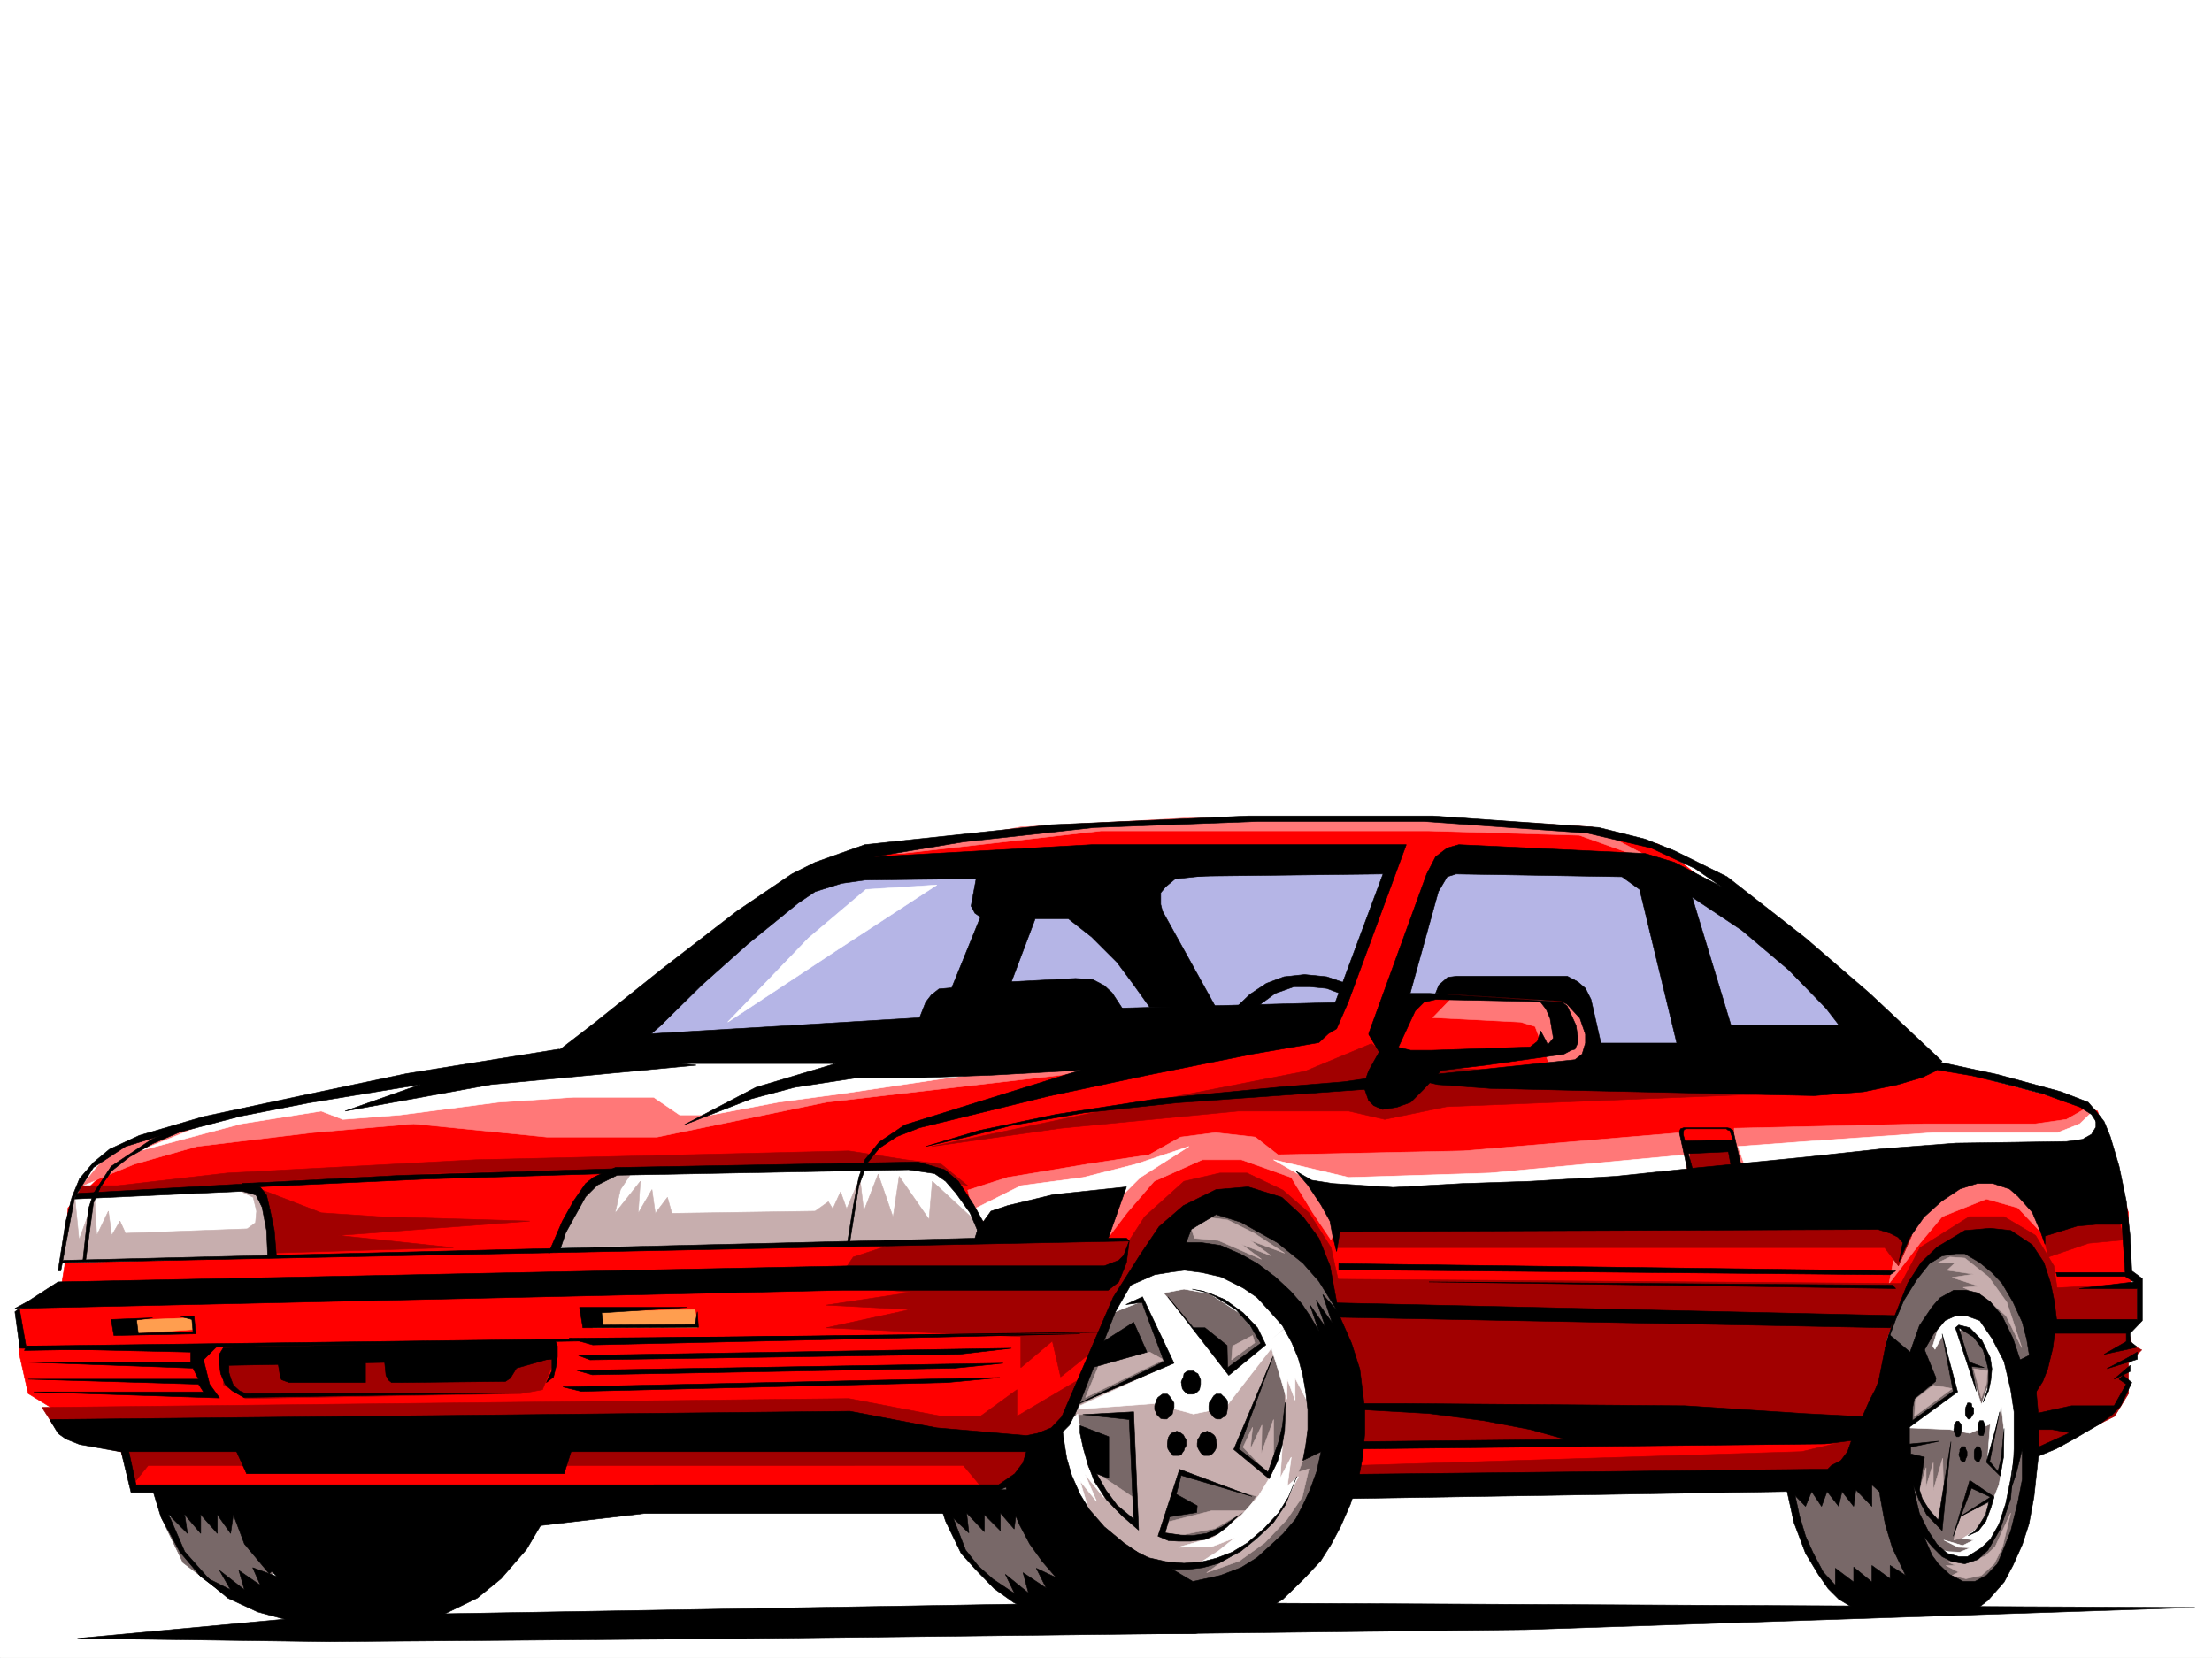 <svg xmlns="http://www.w3.org/2000/svg" width="2997.016" height="2246.297"><rect width="100%" height="100%" fill="#333333" stroke="none"/><defs><clipPath id="a"><path d="M0 0h2997v2244.137H0Zm0 0"/></clipPath></defs><path fill="#fff" d="M0 2246.297h2997.016V0H0Zm0 0"/><g clip-path="url(#a)" transform="translate(0 2.16)"><path fill="#fff" fill-rule="evenodd" stroke="#fff" stroke-linecap="square" stroke-linejoin="bevel" stroke-miterlimit="10" stroke-width=".743" d="M.742 2244.137h2995.531V-2.16H.743Zm0 0"/></g><path fill="red" fill-rule="evenodd" stroke="red" stroke-linecap="square" stroke-linejoin="bevel" stroke-miterlimit="10" stroke-width=".743" d="M26.234 1774.398v60.684l11.965 53.176 30.735 18.726 41.953 48.68 53.215 11.262 17.949 48.68 1188.324 11.964 1141.137-30.695 318.43-101.856 59.195-161.792-5.278-35.23v-54.661l-41.953-137.828-77.926-23.969-138.609-36.676L2247 1143.753l-221.777-29.206-149.086-6.024h-223.301l-143.105 12.004-157.34 11.223-155.07 24.71-113.157 29.99-300.445 233.663-348.418 73.43-240.504 59.898-65.922 47.196-36.715 35.972-4.496 78.63-5.984 35.972zm0 0"/><path fill="#ff7878" fill-rule="evenodd" stroke="#ff7878" stroke-linecap="square" stroke-linejoin="bevel" stroke-miterlimit="10" stroke-width=".743" d="m1941.316 1378.941 119.137 5.98 19.473 5.985 17.984 47.934 53.215 12.746v-49.422l-17.242-41.21-47.977-5.981H1964.54zm-720.027-222.481 270.492-30.694h443.551l204.531 5.984 119.14 42.695-101.894-53.918-192.57-12.004h-360.383l-221.031 12.004-197.809 35.934zm215.793 300.368-317.688 36.715-229.28 47.191h-149.09L560.46 1522.75l-137.125 11.965-156.598 18.726-84.687 23.97-71.164 29.21 23.968-29.21 36.715-30.692 71.203-17.989 156.594-35.187 215.012-30.734 228.539-23.97 252.508-11.964 402.34 17.988zM1311.18 1612.64l53.957-17.242 107.879-17.988 83.945-12.707 42.7-23.969 47.19-6.02 53.961 6.02 30.731 23.97 251.726-5.278 293.72-24.711 6.726 18.726h65.96v-24.71l257.708-5.981h150.613l41.953-5.984 29.992-17.243 11.965 23.227v17.984l-17.988 23.97-54.66 109.323-35.23-37.418-42.696-12.003-59.941 23.968-29.989 35.973-41.957 54.66 12.75-65.18-756.742-25.453-12.004 31.477-24.71-36.715-29.247-47.938-67.41-23.968h-53.215l-65.18 29.207-36.714 42.699-23.227 30.691-175.324 10.52zm0 0"/><path fill="#a10000" fill-rule="evenodd" stroke="#a10000" stroke-linecap="square" stroke-linejoin="bevel" stroke-miterlimit="10" stroke-width=".743" d="m1311.18 1606.621-35.934-29.21-47.977-5.981-77.183-12.004-505.719 12.004-336.414 17.984-149.129 17.207h-47.937l-5.98 12h29.948l235.266-17.984 227.055-11.223 263.726-6.02 312.41-5.984zm1099.18-125.081-450.317 17.983-83.906 17.243-48.719-11.258h-149.832l-240.504 23.222-174.582 24.711 229.281-47.933 276.438-53.922 89.93-37.457 41.21 30.734 161.094 6.723h463.024zm-120.626 77.886v35.972l65.18-12.003-12.004-23.97zm485.504 143.848 54.703-18.727 47.938-4.496-6.727-25.496h-107.171zm-965.808-12.747h744.035l18.73 24.711 17.985-41.21-48.72-25.454-732.03 17.242zm0 0"/><path fill="#a10000" fill-rule="evenodd" stroke="#a10000" stroke-linecap="square" stroke-linejoin="bevel" stroke-miterlimit="10" stroke-width=".743" d="m355.887 1612.64 79.414 30.696 77.926 5.238 204.57 5.98-259.27 19.473 155.852 16.5-251.727 7.47zm2210.323 144.551 35.192-66.664 66.703-41.953h47.196l42.695 25.453 24.75 41.211 5.242 35.973-162.617 23.187zm-1062.464-35.968 47.195-72.649 53.215-47.937 48.68-11.223h36.715l48.719 23.227 35.226 30.695 29.953 47.191 12.004 54.664-317.687 12zm0 0"/><path fill="#a10000" fill-rule="evenodd" stroke="#a10000" stroke-linecap="square" stroke-linejoin="bevel" stroke-miterlimit="10" stroke-width=".743" d="m1156.11 1703.274 71.16-23.223h305.683l-29.207 53.176-372.387 5.98zm1626.636 41.917 113.117-5.984v53.918l-12.004 12.004 5.278 17.988 12.707 5.98-17.985 17.989v41.172l-18.73 30.73-107.133 53.918-17.984-84.648 17.984-59.16zm-1255.773-5.984h-407.578l113.859 12.004-113.86 17.203 113.86 5.984-113.86 24.75 125.122 5.98 138.609 5.985v41.953l42.695-35.972 11.262 48.68 60.684-48.68zm276.477-5.98 786.73 5.98-72.688 239.684-41.21 23.968-654.848 5.98 17.988-23.222 601.629-18.691 47.234-11.262-648.863 5.238zM56.93 1906.984l1093.156-11.964 125.16 23.968h53.176l49.46-35.972v35.972l89.892-53.215-18.727 47.196-29.207 42.695-41.957 47.195-37.457 24.711-35.23-41.953H200.815l-18.765 23.223-17.95-47.938-82.42-17.202-12.746-17.984zm0 0"/><path fill="#a10000" fill-rule="evenodd" stroke="#a10000" stroke-linecap="square" stroke-linejoin="bevel" stroke-miterlimit="10" stroke-width=".743" d="m307.953 1829.098-5.242 23.968v23.227l29.953 18.727 373.129-6.762 29.207-5.242 12.004-29.95v-29.949zm0 0"/><path fill="#ff9e4f" fill-rule="evenodd" stroke="#ff9e4f" stroke-linecap="square" stroke-linejoin="bevel" stroke-miterlimit="10" stroke-width=".743" d="m181.309 1788.629 1.523 17.988 80.156-5.242-1.488-15.719zm617.386-11.223 4.496 21.742h141.622l-3.012-24.75zm0 0"/><path fill="#fff" fill-rule="evenodd" stroke="#fff" stroke-linecap="square" stroke-linejoin="bevel" stroke-miterlimit="10" stroke-width=".743" d="m834.668 1590.902-35.973 9.735-15.718 23.969-32.961 68.152 574.652-12.707 5.242-8.996-2.23-16.5-34.485-53.918-23.969-12.746-27.722-4.497-20.215-2.972-364.883 7.469zm-735.785 31.473 236.047-12.746 20.957 8.25 8.996 20.215 5.238 65.18-286.957 7.468zm0 0"/><path fill="#c7aeae" fill-rule="evenodd" stroke="#c7aeae" stroke-linecap="square" stroke-linejoin="bevel" stroke-miterlimit="10" stroke-width=".743" d="m321.441 1611.86 21.7 10.515 4.496 18.73-1.485 15.72-11.222 8.25-164.844 5.98-7.508-16.5-11.223 19.472-4.496-32.922-15.757 32.922-2.973-51.652-20.996 57.676-5.98-60.684-17.989 89.149 286.957-7.508-2.973-40.43-11.261-29.992-9.735-15.715zm534.965-23.97-15.758 23.97-7.464 32.218 34.445-43.441-2.973 43.441 18.73-32.219 4.497 32.22 16.46-21.704 5.985 21.703 194.09-2.973 17.95-12.746 6.019 9.735 10.48-23.223 8.25 23.223 17.985-41.953 5.238 44.964 19.473-50.203 20.214 58.414 8.25-55.406 40.47 58.418 4.495-51.691 58.457 53.918 8.211 16.5-12.71 10.48-561.2 8.25 26.977-59.2 18.73-26.937 23.227-12.746zm0 0"/><path fill="#786868" fill-rule="evenodd" stroke="#786868" stroke-linecap="square" stroke-linejoin="bevel" stroke-miterlimit="10" stroke-width=".743" d="m2424.59 2014.863 10.48 43.438 14.23 41.176 14.977 33.703 26.98 28.465 185.84 3.753 31.438-30.695 28.504-65.18 10.48-95.128 5.239-121.329-2.23-42.695-26.235-71.906-52.473-45.707-35.191-5.984-35.227 30.695-22.484 40.469-11.965 29.949-9.734 26.234-4.496 44.184-13.492 36.715-26.235 70.382-21.738 30.73-66.668 6.727zm0 0"/><path fill="#c7aeae" fill-rule="evenodd" stroke="#c7aeae" stroke-linecap="square" stroke-linejoin="bevel" stroke-miterlimit="10" stroke-width=".743" d="m2619.387 1877.035 25.492 4.496-50.945 37.457 1.484-23.226zm54.703-22.485 10.476 39.688 6.766-18.726 1.484-17.95zm18.726 182.755-38.941 18.73-6.766 30.73 19.473-5.277 15.758-13.449 11.219-28.465zm-92.156-18.727 8.992-29.953v26.238l9.735-32.96v37.417l12.746-43.441 1.488 52.434-5.984 36.714-23.227-27.722zm25.492-307.836h23.223l-11.258 10.48 35.973 5.239-29.211 4.496 36.715 12.004-21.738 1.484 29.949 13.492 28.504 25.454 20.96 42.695-20.214-61.426-24.75-34.445-32.22-25.453-20.214-1.489zm11.965 405.235 11.258 5.238h-12.746l17.246 8.992-8.996 4.496 18.73 4.457 20.957-4.457 17.243-15.758 11.222-22.441 11.262-46.453-20.996 45.672-13.492 12.746-20.957 7.508zm0 0"/><path fill="#fff" fill-rule="evenodd" stroke="#fff" stroke-linecap="square" stroke-linejoin="bevel" stroke-miterlimit="10" stroke-width=".743" d="m2621.656 1828.355 10.477-18.73 15.719 76.402-62.168 48.68 56.187 2.23 26.977 5.239 27.722-12.707-3.754 49.422 18.73-74.133 3.009 27.683v41.953l-6.02 37.458-11.222 27.722-14.973 28.465-11.262 8.992-11.965 7.469 14.977 2.266-14.977 7.468-25.492-7.468 19.469 9.738 16.5.742-14.23 5.98-14.977-.742-15.012-3.007 26.977 12.746 22.484-3.012 24.711-24.711 15.758-33.703 7.508-32.219 5.98-32.96 4.496-41.177-4.496-37.457-9.734-52.433-7.508-17.985-12.746 16.5-4.496 23.227-9.739 26.937-40.468-123.593-18.727 22.484-6.726 21.738zm0 0"/><path fill="#fff" fill-rule="evenodd" stroke="#fff" stroke-linecap="square" stroke-linejoin="bevel" stroke-miterlimit="10" stroke-width=".743" d="m2650.121 1804.387 13.488-5.239 17.985 17.946 11.965 20.996 5.242 29.21 15.754-27.722-20.25-40.43-17.207-19.511-33.742-.742zm0 0"/><path fill="#786868" fill-rule="evenodd" stroke="#786868" stroke-linecap="square" stroke-linejoin="bevel" stroke-miterlimit="10" stroke-width=".743" d="m218.766 2056.777 29.246 60.684 48.68 36.715 59.195 17.203 19.472-60.645-54.66-59.937zm1054.957-40.429 22.48 66.664 21.742 35.191 27.72 26.98 38.202 25.454 63.692 18.73 110.144 2.227 151.36-13.45 55.44-48.718 41.958-78.63 29.95-99.628-6.727-82.383-18.727-95.129-37.46-68.152-83.165-62.914-50.203-8.992-69.676 50.949-49.465 62.168-29.988 62.91-26.195 74.879-36.715 62.168-39.727 49.46-36.715 19.474zm0 0"/><path fill="#c7aeae" fill-rule="evenodd" stroke="#c7aeae" stroke-linecap="square" stroke-linejoin="bevel" stroke-miterlimit="10" stroke-width=".743" d="m1618.387 1677.781 32.219 3.012 58.457 25.453-26.981-20.215 40.469 15.719-28.504-20.957 46.45 17.203-41.173-26.941-35.972-17.985-23.223-3.011-26.238 14.234zm78.672 131.844 3.007 9.738-31.472 23.223 1.484-18.727zm-12.746 151.277 12.746-26.937-3.012 29.95 15.758-32.962-.742 38.203 16.46-45.71v48.718l-5.984 25.457zm-101.153 101.114 58.453-14.973h45.707l-41.21 23.969-45.708 8.992-24.71-2.973zm-94.387-64.395 45.708 30.691 3.753 36.715-28.503-24.71-32.22-47.196zm0-147.566-17.988 43.441 105.649-50.91-18.73-10.516zm0 0"/><path fill="#c7aeae" fill-rule="evenodd" stroke="#c7aeae" stroke-linecap="square" stroke-linejoin="bevel" stroke-miterlimit="10" stroke-width=".743" d="M1458.04 1916.723h76.44l7.47 151.316-30.696-22.484-19.473-29.207-17.984-28.465-21.738 17.988 20.957 46.41 47.972 43.442 44.965 25.492 57.676-2.27 38.98-7.468-27.722 19.472 44.183-15.758 34.489-24.71 29.949-31.434 20.996-30.734 8.992-38.2-14.23 4.496 9.734-25.453 4.496-48.68-1.523-34.449-5.98-28.464-25.497 11.222.785 38.2-.785 29.953-9.734 37.457-14.977 32.218-26.234 40.43-35.934 26.234-35.23 10.48-24.711 2.227-24.75-5.98 34.488-89.11 8.992-158.824-152.097 72.688zm0 0"/><path fill="#c7aeae" fill-rule="evenodd" stroke="#c7aeae" stroke-linecap="square" stroke-linejoin="bevel" stroke-miterlimit="10" stroke-width=".743" d="m1715.785 1819.363-77.926 65.14-54.699 14.974 2.266 93.644 122.851 35.973 15.758-23.223-48.719-41.957 50.207-128.832zm0 0"/><path fill="#fff" fill-rule="evenodd" stroke="#fff" stroke-linecap="square" stroke-linejoin="bevel" stroke-miterlimit="10" stroke-width=".743" d="m1511.254 1777.406 35.973-14.23 35.933 86.879-131.101 59.941 112.37-8.25 52.473 14.23 43.442-8.992 62.207-80.152 8.992 28.465 11.965 40.465.742-26.977 10.52 28.465v-29.95l15.718 29.95-5.984-51.691-20.996-47.192-77.926 59.938-89.148-106.352 27.722-5.238 33.703 5.98 2.27-30.73-45.711-3.715-46.45 8.992-25.491 14.977zm0 0"/><path fill="#fff" fill-rule="evenodd" stroke="#fff" stroke-linecap="square" stroke-linejoin="bevel" stroke-miterlimit="10" stroke-width=".743" d="m1632.621 1748.941 24.711 15.72 26.98 17.987 28.465 41.211 31.473-27.722-29.207-30.735-33.703-25.453-45.707-17.984zm104.906 209.735-3.011 44.183 14.976-28.464-5.242 38.94 15.016-12.706-24.75 48.68-29.207 33.703-36.715 26.199-44.965 9.734 26.977-17.203 22.484-17.984-31.477 11.965-44.965.78 47.977-13.491 36.715-29.207 23.969-26.977 18.726-30.695zm-277.218-42.699 4.496 28.464 8.992 42.7 21.7 41.953-25.454-31.473 15.719 36.715-22.485-27.723 12.746 42.696-18.726-33.704-9.738-25.492-8.25-29.21-5.239-23.966zm0 0"/><path fill="#b5b5e6" fill-rule="evenodd" stroke="#b5b5e6" stroke-linecap="square" stroke-linejoin="bevel" stroke-miterlimit="10" stroke-width=".743" d="m842.918 1438.84 167.816-11.965 258.493-6.762 318.43-17.949 209.808-17.242 23.969-36.715 65.922-179.742-432.29 5.98-335.671 17.989-84.692 41.953-107.875 97.36-54.703 59.16zm1117.125-264.395-24.711 54.703-47.977 161.758 41.957-35.933 35.227-12.746 169.344 12.746 17.242 23.968 11.965 47.934 373.133-18.727-89.891-95.132-109.402-89.891-89.93-42.695-65.922-5.985zm0 0"/><path fill="#fff" fill-rule="evenodd" stroke="#fff" stroke-linecap="square" stroke-linejoin="bevel" stroke-miterlimit="10" stroke-width=".743" d="m1269.226 1199.156-137.867 89.895-145.336 95.87 109.403-113.858 77.887-65.883zm-1080.413 360.27 137.867-36.676 108.62-17.242 29.247 11.258 77.926-6.02 132.59-17.203 101.933-6.766h108.617l35.23 23.97h42.7l90.672-17.204 89.148-12.004 125.863-18.73 167.856-23.97-335.676-11.964H824.934l-317.688 42.7-186.547 35.933zm1134.371 77.184 59.941-29.989 84.648-11.223 71.204-17.988 71.906-23.969-65.926 41.957-35.227 35.188-181.308 23.969zm402.339-65.18 60.684 35.191 11.258 23.965 486.25-41.172v-24.71l-264.473 24.71-191.824 5.984zm629.391-17.989 91.418-6.722 173.055-12.004h168.601l29.95-11.965 17.984-17.242 12.004 23.223-12.004 30.695-60.684 12.004-407.617 17.984zm0 0"/><path fill-rule="evenodd" stroke="#000" stroke-linecap="square" stroke-linejoin="bevel" stroke-miterlimit="10" stroke-width=".743" d="m78.668 1721.965 10.48-66.668 8.25-32.922 10.477-25.492 18.73-21.7 21.739-17.988 40.469-18.726 86.921-25.453 133.368-28.465 142.363-29.953 205.277-32.961 186.586 21.699-278.004 26.238-197.804 35.934 101.894-35.934-150.574 24.711-153.586 29.95-95.168 29.206-43.48 28.465-25.454 40.469-18.73 99.59zm0 0"/><path fill-rule="evenodd" stroke="#000" stroke-linecap="square" stroke-linejoin="bevel" stroke-miterlimit="10" stroke-width=".743" d="m116.129 1707.73 10.476-77.886 9.774-21.7 14.976-21.738 23.97-18.73 31.476-17.985 36.715-15.718 80.152-20.957-43.438 6.722-36.714 8.25-36.715 14.977-56.188 37.457-24.008 36.715-6.726 20.957-7.504 69.636zm1413.855-26.195-3.753 29.207-10.481 26.239-14.23 11.218h-359.645L20.215 1772.91l17.984-9.734 40.469-26.195 1072.945-21.743h344.664l19.473-7.508 6.727-6.722zm0 0"/><path fill-rule="evenodd" stroke="#000" stroke-linecap="square" stroke-linejoin="bevel" stroke-miterlimit="10" stroke-width=".743" d="m86.176 1707.73 1234.738-29.949 3.754-11.965 17.988-24.71 22.48-7.508 62.208-14.977 98.886-10.477-24.71 69.637h24.71l3.754 3.754-1447.562 29.207zm0 0"/><path fill-rule="evenodd" stroke="#000" stroke-linecap="square" stroke-linejoin="bevel" stroke-miterlimit="10" stroke-width=".743" d="m1813.926 1779.637-11.965-64.399-14.973-37.457-21.742-29.207-28.465-26.199-45.707-14.23-43.476 3.714-44.184 21.739-32.96 28.464-26.24 38.946-35.972 56.93-44.183 102.597-25.493 59.195-14.23 14.977-18.73 7.469-14.977 3.012-121.402-10.481-117.614-22.48L67.45 1923.445l11.219 18.73 10.48 7.509 18.727 7.507 54.703 9.735h1239.274l25.492-14.235 21.703-21.738 11.262-23.226 50.945-130.32 23.227-40.426 65.921-35.973 13.489-35.192 33.707-20.253 33.742 10.519 49.422 27.68 34.484 27.722 21.742 24.711zm0 0"/><path fill-rule="evenodd" stroke="#000" stroke-linecap="square" stroke-linejoin="bevel" stroke-miterlimit="10" stroke-width=".743" d="m319.172 1963.914 14.976 32.961H764.25l10.477-32.96zM20.215 1777.406l6.765 49.426 231.508 5.238v13.489H30.734l230.766 8.25 7.469 14.976H38.199l230.77 6.727 6.765 10.515H45.707l251.766 8.211-13.489-18.726-3.754-14.977-4.496-17.95 18.727-18.726H35.23l-8.997-50.949zm281.715 381.266-21.7-22.48-29.992-33.708-21.699-50.203 25.453 25.492-3.754-25.492 21.742 25.492v-25.492l22.48 25.492v-25.492l17.99 25.492 3.753-25.492 14.973 39.727 33.707 40.43 10.476-11.223-41.21-102.637H206.8l11.222 36.715 25.493 47.191 28.464 33.707zm0 0"/><path fill-rule="evenodd" stroke="#000" stroke-linecap="square" stroke-linejoin="bevel" stroke-miterlimit="10" stroke-width=".743" d="m375.36 2136.191-32.962-12.003 10.52 23.964-29.25-20.21 7.508 26.234-33.703-26.235 14.976 26.235-43.48-21.738 39.726 32.96 40.47 18.727 41.21 11.223 43.441 6.765 36.715 3.715h40.465l43.441-3.715 44.223-13.492 47.938-23.223 32.218-26.238 34.485-39.683L735 2062.8l11.262-32.219 2.972-12.004H308.695l14.973 40.469 14.234 40.43zm1229.538-452.429h23.227l25.492 3.754 27.723 12.003 22.48 12.708 23.97 17.988 20.956 19.473 15.758 17.984 10.48 15.719 12.004 20.214-12.004-35.19 20.997 29.952-12.747-36.676 21.7 30.692-12.707-38.2 19.472 21.739 19.473 44.183 11.258 35.192 3.715 29.95 3.011 24.75v32.179l-3.011 32.96-5.98 30.735-10.481 32.176-13.489 30.734-12.746 23.969-14.234 22.441-23.223 24.75-27.722 26.942-29.207 18.73-27.723 12.746-29.992 8.993-31.473 5.98h-75.66l-8.992-113.113 20.996 10.515 23.226 5.243 24.711 2.226 25.453-2.226 17.989-4.5 21.738-8.25 20.996-12.746 22.445-19.47 19.508-20.96 13.492-21.738 11.22-27.684-15.716 38.945-15.758 23.227-21.703 20.957-22.48 17.984-29.992 16.461-21.739 5.985-19.472 2.265h-21.739l27.762 16.461 37.457-8.21 27.723-10.517 21.7-13.453 16.5-15.011 18.73-17.207 17.242-20.215 10.48-20.254 8.992-19.469 8.993-24.71 5.98-26.942-24.71 11.965 3.753-19.473 2.973-22.48v-26.942l-2.973-24.75-3.754-21.7-5.98-22.484-8.993-21.699-12.746-23.226-17.988-20.215-16.5-17.985-18.726-12.746-29.954-14.976-26.234-5.985-23.227-3.007-17.242 2.265-23.226 3.754-18.727 8.211-22.484 9.738 24.008-35.933zm0 0"/><path fill-rule="evenodd" stroke="#000" stroke-linecap="square" stroke-linejoin="bevel" stroke-miterlimit="10" stroke-width=".743" d="m1362.125 2011.852 6.766 24.71 11.964 28.465 14.274 26.98 17.203 23.97 18.727 21.699-26.938-12.707 13.45 26.937-31.438-20.957 7.469 27.723-31.477-25.492 12.75 26.234-29.21-19.473-20.255-17.984-17.203-21.738-31.477-81.64-10.476-2.231 14.977 44.925 20.957 43.442 19.511 21.738 25.453 26.2 26.235 18.726 35.972 17.988 32.22 8.992 26.195 7.47 43.48 6.019 34.45 1.484-4.5-110.105-18.727-12.746-26.2-21.7-20.254-23.226-12.746-20.957-11.218-25.492-6.766-23.227-2.973-18.688-3.011-20.253-38.2 23.222-20.253 39.688zm0 0"/><path fill-rule="evenodd" stroke="#000" stroke-linecap="square" stroke-linejoin="bevel" stroke-miterlimit="10" stroke-width=".743" d="m1270.75 2018.578 15.719 33.703 26.234 24.75-3.008-26.98 23.965 25.457v-23.227l21.742 21.738v-23.968l18.727 21.703 2.27-18.691-11.262-34.485zm0 0"/><path fill-rule="evenodd" stroke="#000" stroke-linecap="square" stroke-linejoin="bevel" stroke-miterlimit="10" stroke-width=".743" d="m162.578 1960.16 15.016 62.172H1346.41l33.703-14.976 15.016-17.243 10.477-26.199-14.977 3.012-4.496 14.976-11.258 14.973-21.742 14.977H184.316l-9.734-44.926zm0 0"/><path fill-rule="evenodd" stroke="#000" stroke-linecap="square" stroke-linejoin="bevel" stroke-miterlimit="10" stroke-width=".743" d="m717.797 2068.781 154.328-17.984h427.09v-35.192H620.398Zm53.176-255.441 32.218 8.992 660.086-14.973zm12.746 23.226 586.656-9.734-71.16 8.25-499.777 7.504zm575.437 10.52-577.703 9.734 20.996 5.98 491.528-8.991zm-596.433 32.176 591.937-12.707-71.203 6.726-495.984 11.965zm0 0"/><path fill-rule="evenodd" stroke="#000" stroke-linecap="square" stroke-linejoin="bevel" stroke-miterlimit="10" stroke-width=".743" d="m36.715 1823.86 1455.066-18.731-1458.82 24.71Zm0 0"/><path fill-rule="evenodd" stroke="#000" stroke-linecap="square" stroke-linejoin="bevel" stroke-miterlimit="10" stroke-width=".743" d="m707.281 1887.512-374.617.746-8.25-3.754-8.21-7.469-3.755-9.734-2.27-7.508v-9.738l437.571-8.25v15.758l-7.469 15.718 9.735-7.508 3.714-15.718 1.524-11.965v-14.23l-3.008-7.508-449.535 9.734-6.02 9.738v9.735l2.266 15.718 5.984 14.235 9.735 8.992 15.758 8.992zm0 0"/><path fill-rule="evenodd" stroke="#000" stroke-linecap="square" stroke-linejoin="bevel" stroke-miterlimit="10" stroke-width=".743" d="M495.242 1844.074v29.207H391.86l-10.476-3.754-1.528-3.754-2.968-17.945zm25.492-2.269 2.227 21.742 3.012 5.98 4.496 3.754h11.222l143.145-1.484 6.726-4.496 8.25-13.492 50.204-14.23-77.184-9.74zM206.8 1785.656l-56.187 2.23 3.715 21.739 110.926-2.266-2.266-23.968h-20.215l17.204 4.496 1.523 16.5-74.172 2.23-2.27-17.988zm723.778-14.23H785.207l4.496 27.722 156.594-.78-1.484-20.962-3.012 17.246-124.375.743-2.23-16.5zm-47.191-330.316h248.754l-107.918 32.218-97.395 50.906 90.672-35.187 59.195-15.719 83.168-12.746h78.668l105.649-3.754 119.879-6.726-238.274 74.132-34.488 23.227-19.469 23.969-8.25 23.968-7.469 38.942-8.25 51.691 3.754-4.496 11.965-74.914 12.004-31.437 15.715-19.473 24.008-15.758 30.695-11.965 174.582-42.695 134.113-28.465 141.617-28.465 90.676-15.719 12.707-12.003 11.262-6.727 15.715-35.973-315.418 8.25-252.508 12.004-185.805 11.223-189.554 11.223-129.657 24.75zm0 0"/><path fill-rule="evenodd" stroke="#000" stroke-linecap="square" stroke-linejoin="bevel" stroke-miterlimit="10" stroke-width=".743" d="m2631.39 1438.098-98.179-92.117-86.879-74.918-106.43-83.126-71.164-35.19-39.726-15.759-62.91-15.719-224.786-15.718h-249.5l-267.48 11.965-252.508 26.98-67.41 23.969-31.477 15.719-74.171 50.203-101.895 78.629-89.93 71.906-62.168 47.937 32.22-7.468 86.878-8.25 31.477-27.723 55.441-54.66 62.21-55.446 68.15-55.44 23.265-15.72 35.934-11.222 31.476-4.496 702.04-8.25-70.419 189.515 23.223-15.758 78.672-213.445h-426.309l-295.203 16.461 121.363-20.215 177.594-19.473 221.031-8.25h225.493l221.03 15.758 86.919 20.215 59.199 27.723 35.973 24.71-63.696-32.96-39.726-12.004-252.469-11.965-15.758 4.496-15.715 11.965-12.004 23.227-78.671 216.457 15.757 20.996h23.227l23.969-51.692 11.965-12.004 15.757-3.71 174.578 3.71-182.828-11.96h-26.238l38.238-137.829 11.965-20.215 12.004-3.753 224.79 3.753 23.964 17.243 59.2 244.922 79.41-12.004-67.446-222.438 67.445 44.926 63.696 53.918 50.203 51.687 35.933 46.453zm-71.945 370.004 38.985 32.96-8.25 38.946-3.012 38.199v48.719l4.496 41.914-37.457 19.473-17.984-16.461v29.207l-21.743-22.48-2.968 22.48-15.758-20.215-4.496 20.215-15.719-20.215-7.508 20.215-13.488-20.215-8.211 20.215-19.512-20.215-601.633 9.738 8.993-32.96 617.39-6.727h24.711l5.238-5.278 12.747-6.726 8.996-11.965 11.218-32.219 10.52-18.73 8.211-18.727 7.508-14.234 4.496-11.22 3.754-18.73 5.238-26.234zm0 0"/><path fill-rule="evenodd" stroke="#000" stroke-linecap="square" stroke-linejoin="bevel" stroke-miterlimit="10" stroke-width=".743" d="m2560.934 2139.16-24.711-17.945v22.441l-24.711-20.215v20.215l-24.75-18.687v23.183l-16.461-17.945-13.492-25.492-10.477-23.227-8.25-27.683-8.996-41.953h-9.734l11.222 50.949 15.758 41.914 17.203 28.465 13.488 19.472 14.235 14.23 15.012 8.993 13.453 7.508 16.5 2.973h116.125l21.742-2.973 19.469-14.977 21.742-24.75 11.965-22.441 12.746-28.465 8.992-27.723 6.765-36.715 6.723-61.386v-41.211l-4.496-50.203-4.496-24.715-2.973-14.973-13.488 6.762-9.773-29.246-14.977-30.692-15.719-18.73-16.5-11.965-16.46-3.754h-16.5l-18.731 10.48-10.477 12.005-17.242 25.453-13.492 38.199-5.238 45.672 5.238 19.469 11.262-44.926 8.953-25.453 12.004-20.996 15.758-18.73 14.976-6.724h13.488l18.73 6.723 16.462 23.969 16.5 31.476 8.992 38.2 4.496 29.953v50.203l-1.523 39.687-2.973 15.72 7.469-22.446 8.25-32.961v41.172l-5.985 30.734-9.734 39.684-12.004 29.953-5.984 14.23-14.973 15.758-15.758 8.211h-15.718l-18.731-9.734-14.973-14.235-8.25-11.218-10.52-23.97-10.476-44.183-6.726-39.726-49.461-27.684 6.722 56.148 6.766 36.715 9.738 32.22 17.985 37.456-20.996-13.488zm0 0"/><path fill-rule="evenodd" stroke="#000" stroke-linecap="square" stroke-linejoin="bevel" stroke-miterlimit="10" stroke-width=".743" d="m2591.664 2013.336 8.996 37.46 12 23.966 11.965 17.988 13.492 11.965 15.758 4.496h11.965l18.726-11.965 12.004-11.262 11.965-20.957 8.992-27.722 6.766-32.961 4.496-29.95-4.496 56.188-14.234 41.172-16.5 28.465-13.489 12.746-17.984 5.98-17.207-2.968-13.488-6.766-13.489-13.488-17.242-20.961-13.492-46.45zm-37.457-186.504 14.234-38.945 11.22-26.196 17.245-27.722 17.242-21.742 17.243-10.477 18.73-2.973h11.965l20.254 11.965 16.46 13.488 13.49 14.235 14.976 25.453 12.746 27.723 6.02 23.226 4.495 27.719 2.973 51.652 8.992-14.23 5.242-8.211 6.762-17.246 6.727-27.719 5.238-38.945-2.973-23.97-5.238-25.452-8.992-27.723-15.758-23.969-29.207-19.472-27.723-3.008-34.484 3.008-37.461 22.484-21.7 20.957-17.984 27.723-18.73 47.191zm-1231.023-639.637-7.508 40.426 5.238 9.738 7.508 5.239-38.941 95.875-17.247 1.523-10.476 8.211-7.508 9.734-9.734 24.754 276.472-15.757-14.23-21.704-10.48-9.734-15.754-8.25-23.227-1.484-86.922 4.496 32.219-85.395h44.965l31.476 24.711 34.45 34.445 21.738 29.208 22.48 31.476 90.637 2.23-26.942-48.68-26.98-48.679-19.469-35.191-2.27-8.992v-15.758l6.766-8.211 12.707-10.48 34.485-3.75 81.64-4.5-290.707-12.005zM104.906 2220.059l330.395-30.692 1068.445-17.988 1470.043 6.765-906.61 29.95-1044.44 11.965-576.176 4.496zm-1.527-602.922 236.047-13.489 13.492 5.239 8.21 10.48 4.497 18.727 6.02 29.207 2.972 35.973-11.965-2.266-1.523-33.707-5.984-31.473-8.25-16.46-7.47-2.231-11.257-3.012-227.016 10.48zm639.871 80.859 18.73-43.441 15.016-26.938 16.461-23.969 10.477-8.25 11.261-5.242 18.73-8.25 409.845-7.465 35.972 10.477 18.73 15.719 20.958 32.219 20.996 37.457-10.516 9.738-15.719-36.715-18.73-26.2-14.23-16.5-14.977-10.48-35.23-5.238-394.872 7.469-26.976 13.488-15.719 15.719-26.98 48.719-7.47 22.445zm0 0"/><path fill-rule="evenodd" stroke="#000" stroke-linecap="square" stroke-linejoin="bevel" stroke-miterlimit="10" stroke-width=".743" d="m328.168 1603.648 218.02-11.261 340.914-10.48-63.657 8.25-248.011 7.468-241.286 11.262zm1759.266-245.707 7.464 9.739 5.243 12.004 4.496 26.976-7.469 8.957-3.754-7.469-5.98-11.222-4.5 14.234-9.735 7.465-133.37 4.496h-28.466l-18.765-4.496h-6.727v6.766l15.719 15.718 24.75 6.727 23.226 3.008 24.711-3.008 38.2-4.5 106.43-14.973 9.737-5.242 5.239-1.484 3.754-8.25v-8.993l-2.27-14.976-11.965-26.195-6.761-5.282zm0 0"/><path fill-rule="evenodd" stroke="#000" stroke-linecap="square" stroke-linejoin="bevel" stroke-miterlimit="10" stroke-width=".743" d="m1854.395 1401.422 14.234 23.969-14.234 25.453-5.239 14.976v10.48l5.239 14.973 6.765 6.766 11.965 5.238 19.473-3.011 18.765-6.723 17.207-17.242 29.246-31.438-74.957-26.238zm0 0"/><path fill-rule="evenodd" stroke="#000" stroke-linecap="square" stroke-linejoin="bevel" stroke-miterlimit="10" stroke-width=".743" d="m2630.648 1438.098-7.507 12.746-18.73 8.992-32.962 9.738-46.449 9.735-66.703 5.242-111.633-2.27-327.422-7.468-71.203-5.239-43.438-9.738 229.282-23.965 9.734-7.508 4.496-14.976v-11.965l-7.504-21.738-17.207-18.73-8.25-4.497-170.082-10.476 4.496-11.223 11.965-10.52 12.746-1.484h149.125l14.235 7.508 10.476 8.992 7.508 14.977 13.453 59.156h113.899l47.191-23.969h171.61zm0 0"/><path fill-rule="evenodd" stroke="#000" stroke-linecap="square" stroke-linejoin="bevel" stroke-miterlimit="10" stroke-width=".743" d="m2623.14 1438.098 83.91 17.988 85.434 23.223 36.715 14.234 10.477 11.965 11.223 14.23 8.25 20.215 12.003 40.469 9.735 47.195 5.242 47.192 2.226 47.156 14.274 10.516v56.89l-16.5 17.246v11.219l9.734 7.508-44.965 9.738 29.989-17.246v-11.219h-103.418v-18.73h118.394v-41.953h-78.668l74.172-8.953-12.004-7.508h-92.16l-1.484-5.242h93.644l-5.984-89.891-6.723-40.43-8.992-40.469-12.75-26.195-11.219-17.242-15.015-9.738-50.203-17.985-53.922-14.234-42.735-10.477-57.672-9.734zm272.723 393.972v9.735l-41.21 12.746 28.464-14.973zm-9.734 17.985-21.742 18.73 21.742-10.48zm0 0"/><path fill-rule="evenodd" stroke="#000" stroke-linecap="square" stroke-linejoin="bevel" stroke-miterlimit="10" stroke-width=".743" d="m2876.39 1863.547 11.966 9.734-14.977 31.477-11.219 11.965-17.246 12.746-35.969 20.957-23.226 12.746-29.207 11.965v-11.965l47.937-21.738-23.969-4.496h-23.968l-4.496-20.215 54.699-11.965h57.672l16.5-29.246-9.735-6.727zm-1029.464 99.625 625.601-6.766 47.977-5.98 7.469-30.695-86.137-4.497-158.863-10.476-383.614-3.012h-56.93l1.489 8.25 92.156 5.238 74.176 9.739 62.95 11.965 48.679 13.488-279.45 3.012zm714.008-164.024-747.008-14.234-5.238-19.512 759.753 17.246zm-804.68-211.999 15.719 18.726 17.984 26.98 12.004 21.7 3.754 20.254 5.242 20.957 4.496-26.977 729.02-2.973 16.46 5.239 10.516 5.242 6.727 7.465-5.238 25.496 14.972-32.961 18.73-26.98 24.008-21.7 24.711-16.5 23.227-7.469h21.738l22.485 7.47 11.218 9.734 19.473 21.738 12.004 28.465 5.238 14.976v-11.222l43.442-13.489 25.492-2.27h33.703l7.508-6.722-14.23-84.652-26.981-52.434v12.004l-5.98 9.734-12.005 6.727-21.742 3.012-149.828 2.226-98.926 7.508-103.379 11.223-144.593 14.23-114.641 12.004-115.383 6.727-91.414 3.011-94.43 5.239-81.64-5.239-28.504-4.496zm812.187 134.816-754.515-9.738v8.25l747.008 6.765zm-4.496 19.473-627.87-4.458 632.366 8.954zm0 0"/><path fill-rule="evenodd" stroke="#000" stroke-linecap="square" stroke-linejoin="bevel" stroke-miterlimit="10" stroke-width=".743" d="m2358.668 1577.41-10.516-45.668-4.5-3.011-3.75-.743h-58.418l-4.496 1.489-1.484 3.75v2.23l11.219 50.95 6.726-1.489-12.707-47.191v-3.754l.742-2.973 2.23-1.523h55.442l1.528 1.523 2.968.742 4.5 12.707-7.468 9.739 4.496 24.75zm0 0"/><path fill-rule="evenodd" stroke="#000" stroke-linecap="square" stroke-linejoin="bevel" stroke-miterlimit="10" stroke-width=".743" d="m2348.152 1544.45-67.41 1.527 5.238 17.203 62.172-2.973zm-1093.902 8.991 72.688-21.699 104.12-21.738 135.641-20.957 171.57-16.5 82.422-6.727 46.45-6.726-11.22 16.46-261.503 18.731-125.117 13.488-98.926 17.204-58.414 14.976zm421.066-188.734 17.989-17.242 22.48-14.977 23.969-8.992 27.723-2.973 29.988 2.973 26.238 8.992-8.25 13.493-17.988-6.727-23.223-2.27h-21l-25.453 8.997-28.465 20.957zm-59.937 382.008 22.48 5.238 21.739 8.992 24.714 17.95 19.508 20.253 11.223 23.184-50.203 41.215-82.422-106.356 34.484 41.957h15.72l29.987 23.97.743 29.948 44.925-32.96-14.972-24.712-18.73-20.996-27.723-17.207-15.72-7.504zm109.398 91.375-53.175 125.824 47.937 39.688 11.223-23.227 6.02-20.215 3.714-21.7.785-20.253v-17.945l-3.754 32.18-5.242 21.738-6.762 18.726-7.468 21.703-39.727-31.437zm-28.464 189.48-98.141-36.675-29.246 90.593 14.234 6.024 13.488.742h16.5l19.473-2.27 17.242-7.468 12.746-9.735 14.977-14.976-21.738 14.976-20.961 8.992-19.508 2.973-15.719-.742-20.996-2.973 6.02-21.738 36.714-5.984.743-8.993-28.465-15.718 6.726-25.492zm-229.282-110.847 68.934-3.754 6.766 160.308-22.485-19.472-20.996-21.739-16.46-24.71-8.993-23.97-6.023-20.956-4.497-20.996v-9.739l38.985 14.977v56.187l-16.5-5.984 12.746 22.445 14.976 20.254 22.48 18.727-5.98-134.856zm58.457-149.051 22.48-10.48 42.7 89.894-128.875 54.66 115.383-56.93-29.95-80.156zm0 0"/><path fill-rule="evenodd" stroke="#000" stroke-linecap="square" stroke-linejoin="bevel" stroke-miterlimit="10" stroke-width=".743" d="m1492.523 1819.363 43.442-27.722 17.988 40.43-74.176 20.995zm98.145 86.879v-5.238l-2.27-3.754-2.23-3.012-1.484-2.226-3.012-3.012h-6.723l-3.012 2.266-3.011 2.23-2.227 3.754-.746 3.012-1.523 4.496v5.238l1.523 2.973 1.488 3.754 3.012 3.007 2.227 2.23 3.754.743h4.496l2.23-2.226 2.266-1.489 2.972-3.011.782-3.75 1.488-5.243zm35.969-32.961v-3.754l-1.524-3.754-2.23-4.496-3.008-1.484-2.973-2.23h-6.02l-2.972.742-3.754 2.972-.742 4.496-1.527 3.012-1.485 3.754 1.485 8.992 2.27 2.973 3.011 3.008 2.227 1.488h6.765l2.973-.742 3.008-2.23 2.972-3.012.782-3.754.742-3.75zm36.715 32.961v-5.238l-.743-3.754-2.265-3.012-3.012-2.226-2.973-3.012h-6.761l-2.973 2.266-1.527 2.23-2.227 3.754-2.27 3.012-.742 4.496v5.238l.743 2.973 3.011 3.754 2.27 3.007 2.969 2.23 3.011.743h3.754l2.973-2.226 3.008-1.489 2.23-3.011.781-3.75.743-5.243zm-15.012 50.164-.742-5.238-.746-3.754-2.227-2.973-3.012-2.265-3.012-1.485-2.968-1.488-3.754 1.488-3.012.743-2.23 2.265-1.524 3.715-2.23 3.012-.742 5.238v3.754l1.488 3.754 2.266 3.754 2.23 2.972 3.008 2.266h6.726l3.012-.781 3.012-2.973 2.226-3.008 1.489-2.972.742-3.754zm-41.172 0v-5.238l-2.27-3.754-1.484-2.973-3.012-2.265-2.23-1.485-3.754-1.488-3.008 1.488-3.012.743-2.972 2.265-2.266 3.715-.742 3.012-.746 5.238v3.754l.746 3.754 2.266 3.754 2.972 2.972 1.524 2.266h8.21l3.012-.781 1.485-2.973 2.27-3.008.741-2.972 2.27-3.754zm1020.469-3.715-46.45 4.5 5.981 42.657 12.746 32.218 10.48 20.215 20.997 21.738 11.965-120.581-17.204 106.351-12.004-13.492-9.738-15.715-3.75-12.004 6.723-44.183-18.727-4.497v-8.996zm38.945 128.055 13.488-5.984 10.52-13.489 6.722-17.984 4.497-14.977-32.961-22.44-22.48 75.616 24.71-65.14 25.492 11.965-5.98 23.968-10.52 16.5-5.238 6.727zm42.734-167.777-5.277 22.48-12.707 45.707 18.727 18.692 4.496-25.453.746-38.946-3.754 39.688-4.496 18.73-11.223-13.492zm-20.996-59.903-20.215-7.507-14.23-46.41 20.215 12.706 12.746 17.243 4.496 14.976 2.973 12.746v13.45l-1.489 12.746-5.98 17.246 7.469-15.758 3.007-14.234 1.489-15.72-2.23-14.972-11.262-23.226-16.461-17.204-14.973-3.753-4.5 3.753 28.465 86.098-6.762-33.703zm-56.93-45.706 14.977 77.886-55.445 39.727.742-18.73 2.27-11.223 28.464-23.223.743-4.496-16.5-40.469-21.7 54.7.743 53.175 66.664-48.68zm0 0"/><path fill-rule="evenodd" stroke="#000" stroke-linecap="square" stroke-linejoin="bevel" stroke-miterlimit="10" stroke-width=".743" d="m2697.313 2028.313-41.954 26.98 41.211-21.742zm-39.723-92.863v-3.009l-.746-2.972-1.485-1.528-1.484-2.226h-3.012l-1.488 2.226-1.523 3.012v3.012l-.743 2.973.743 3.753 1.523 3.008.746 1.488.742 1.485h3.012l2.227-2.23.742-3.008.746-2.973zm16.5-23.223v-4.5l-2.27-1.485-.742-4.496-1.488-.742h-3.75l-.746 2.227-1.485 3.011-.742 3.754v5.98l.742 3.012 1.485 1.489 1.488 2.226h1.523l1.485-.742 1.488-2.23.742-1.524 2.27-2.973zm15.715 22.48v-3.012l-1.485-2.968-.742-2.27-.742-1.484h-4.496l-.746 1.484-1.524 3.012v9.734l.743 2.973.78 2.265 2.231.747h3.012l.742-1.489.742-3.008 1.485-3.011zm-5.239 35.191v-2.972l-.742-3.012-1.484-3.012-1.527-.742h-2.973l-.742 2.27-1.524 1.484-.742 3.012v7.469l.742 3.011 1.524 1.485 1.488 1.484 1.484.781 1.524-.781.746-2.227 1.484-2.27.742-2.972zm-19.472 0v-2.972l-1.485-3.012-.742-3.012-.781-.742h-4.496l-.746 2.27-1.485 1.484v3.012l-1.484 4.457 1.484 3.012.743 3.011.742 1.485 2.27 1.484.741.781 2.23-.781.782-2.227.742-2.27 1.485-2.972zm0 0"/></svg>
